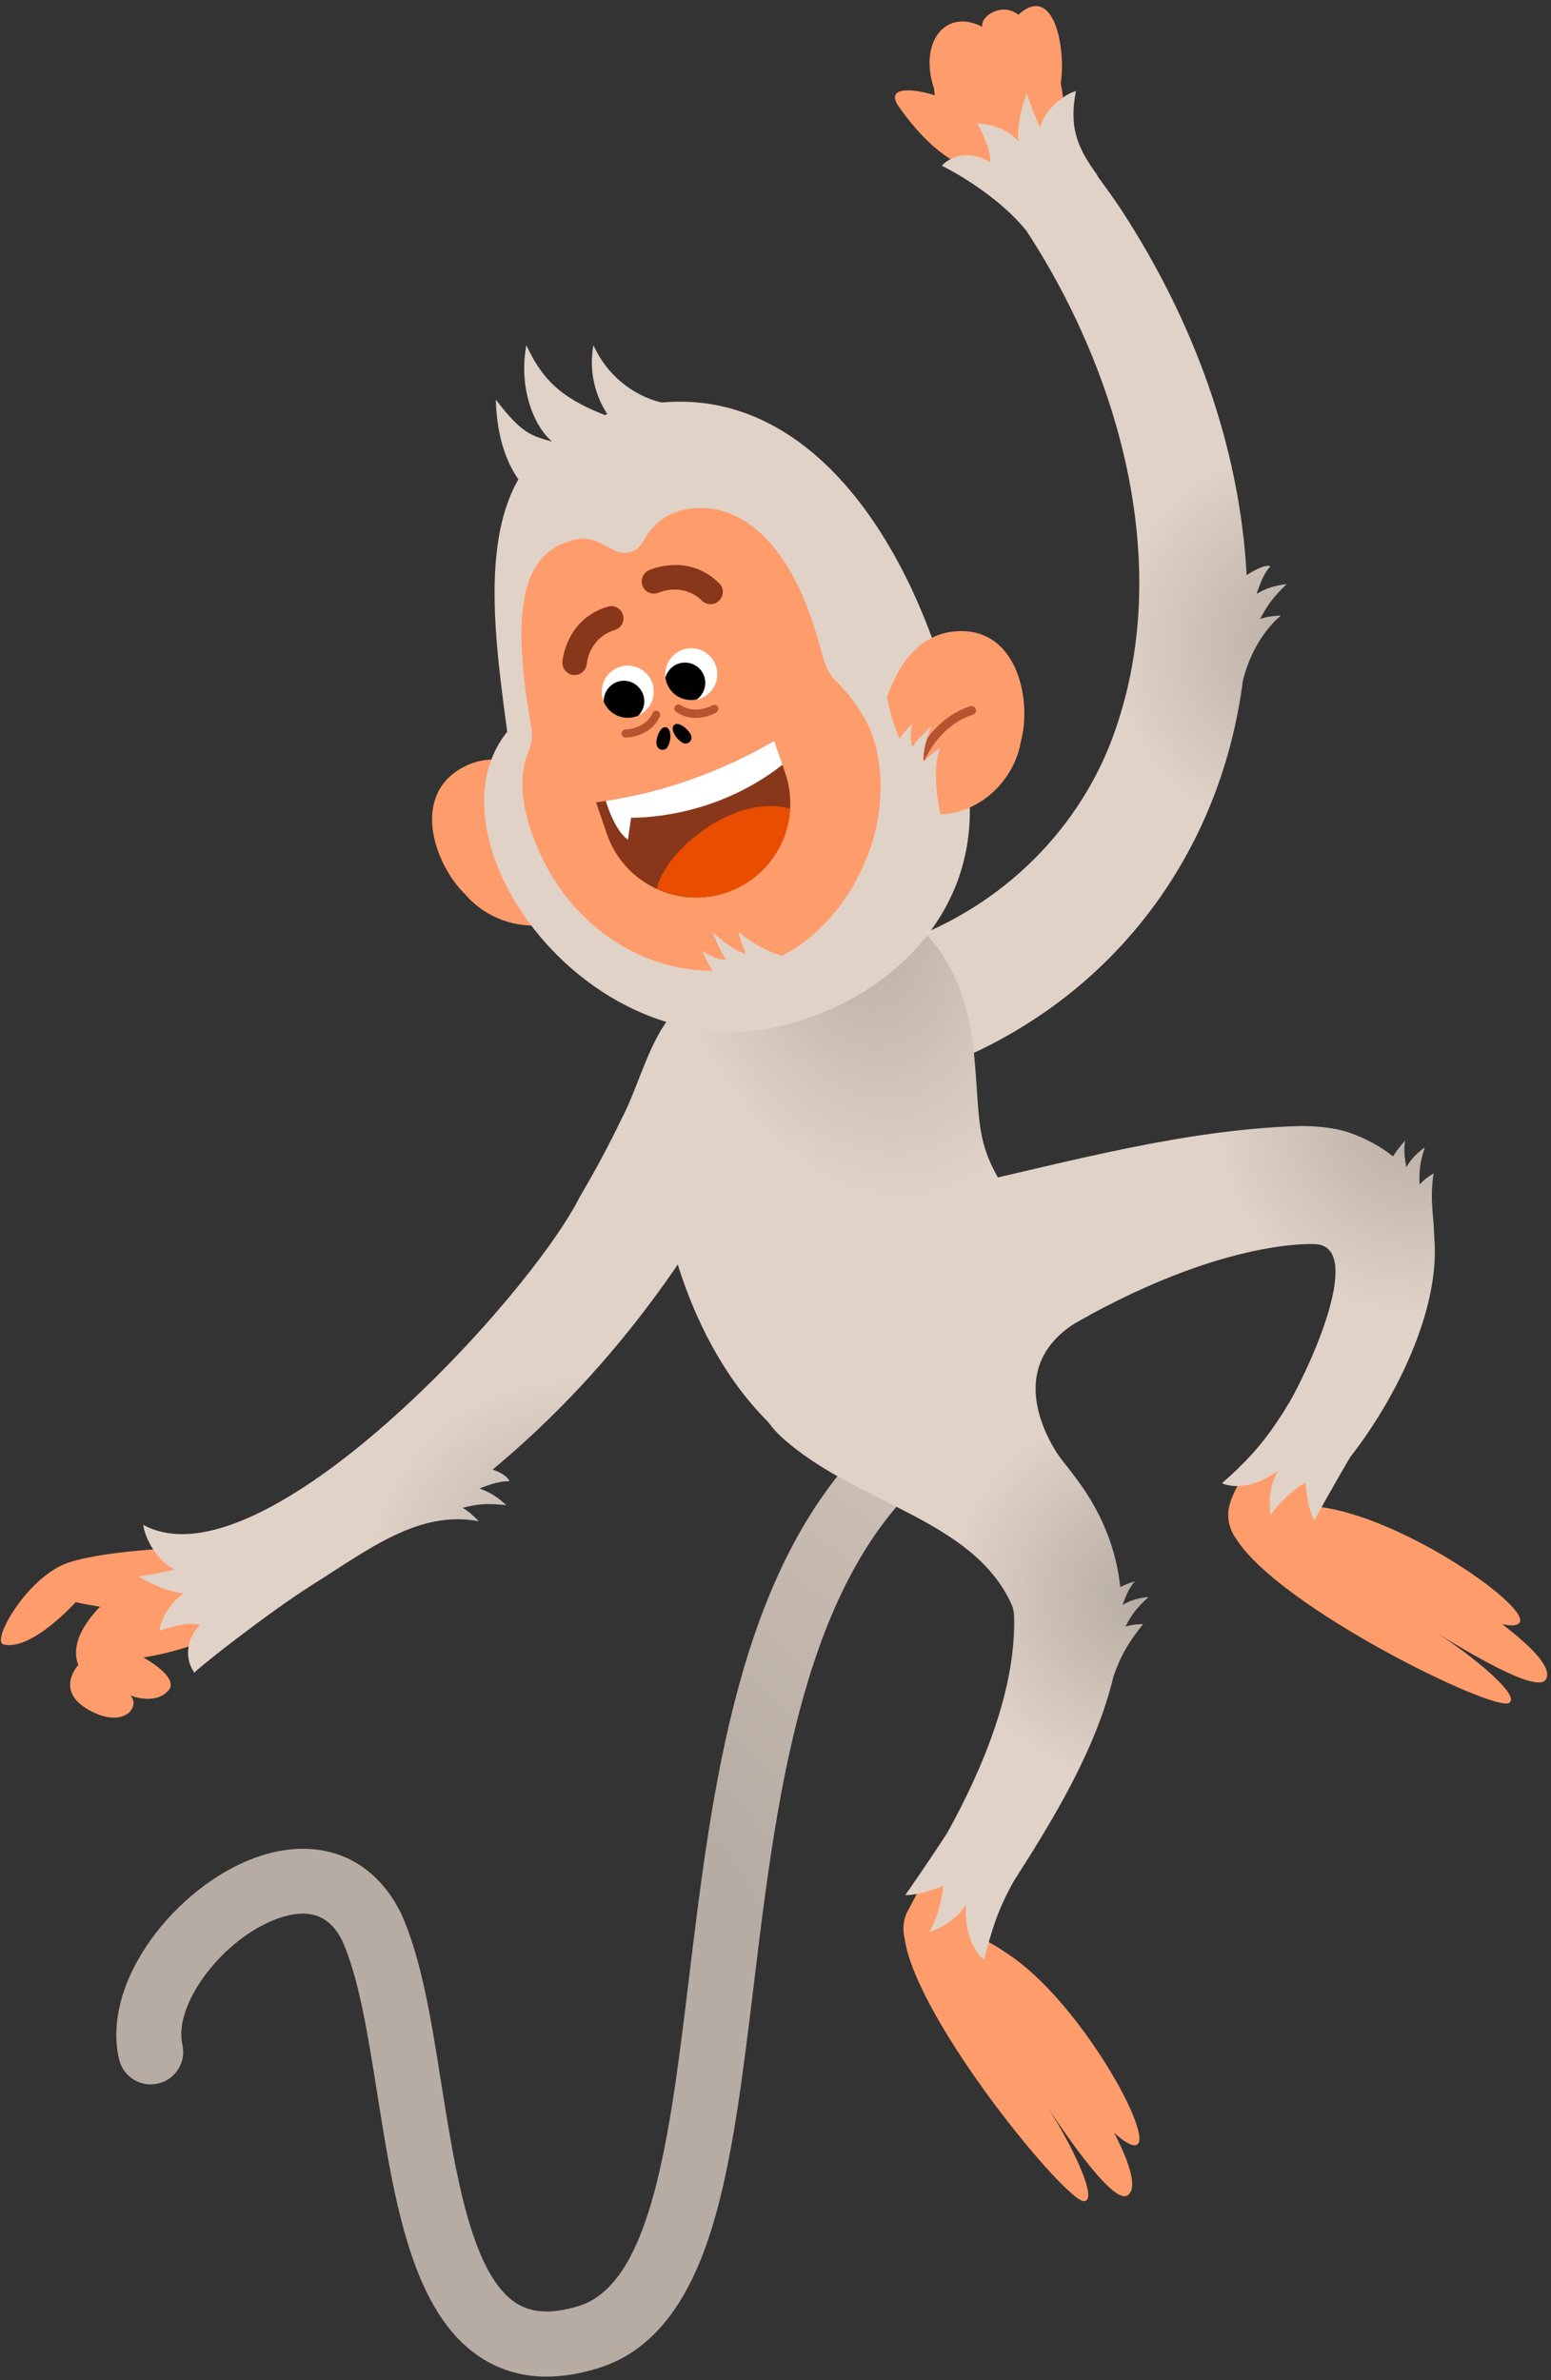 <svg width="191" height="293" viewBox="0 0 191 293" fill="none" xmlns="http://www.w3.org/2000/svg">
<rect x="0" y="0" width="191" height="293" fill="#333333" stroke="none"/>
<path d="M27.8 190.82C27.34 189.92 24.14 190.48 24.14 190.48C24.14 190.48 13.4 190.7 8.4 192.38C3.4 194.06 -1.14 202.04 0.42 202.44C3.88 203.3 9.32 197.24 9.32 197.24C9.32 197.24 10.54 197.52 12.32 197.8C10.36 199.82 8.68 202.46 9.64 204.98C9.64 204.98 6.66 208.12 10.96 210.52C15.26 212.92 17.36 210.1 16.06 208.72C16.06 208.72 19.02 209.98 20.72 208.14C22.24 206.5 17.64 204.04 17.64 204.04C17.64 204.04 29.76 202.44 30.7 196.34C31.16 193.14 31.14 190.8 27.8 190.82Z" fill="#FF9C6B"/>
<path d="M91.22 122.94C81.44 119.58 79.9 131.4 76.58 137.66C75 140.94 73.3 144.14 71.44 147.26C65.34 159.58 32.24 195.72 17.64 187.72C17.8 189.3 19.4 192.3 21.52 193.2C20.24 193.54 18.36 193.92 17.04 194.06C18.6 195.04 20.84 196 22.66 196.16C20.16 197.68 19.6 200.76 19.6 200.76C19.6 200.76 22.66 199.58 24.64 200.02C23.26 201.36 22.48 203.92 23.96 205.96C23.38 206.1 32.94 198.58 38.4 195.14C45.34 190.78 51.58 185.86 58.96 187.28C58.02 186.32 57.7 186.08 56.98 185.62C58.74 185.18 59.88 185.02 62.36 185.3C61.4 184.44 60.6 183.8 59.04 183.24C59.72 183.02 61.22 182.3 62.74 182.36C62.46 181.68 61.58 181.24 60.66 180.92C75.9 168.28 87.66 151.76 95.62 133.7C97.52 129.52 95.48 124.56 91.22 122.94Z" fill="url(#paint0_radial_0_3)"/>
<path d="M127.84 3.42C127.84 3.42 132.64 11.02 130.32 16.48C128 21.94 120.56 19.78 120.56 19.78C120.56 19.78 113.62 14.82 115.26 8.38" fill="#FF9C6B"/>
<path d="M184.98 199.94C185.98 200.16 186.7 200.16 187.04 199.86C189.06 198.2 172.96 186.8 162.44 185.5C162.3 185.48 162.16 185.46 161.98 185.44C162.48 184.58 163.02 183.7 163.34 183.16C167.96 175.34 163.22 168.96 160.76 170.42C160.02 170.86 152.24 182 151.46 185.12C151 186.6 151.32 188.18 152.2 189.4C157.5 197.88 183.78 210.68 185.8 209.66C187.44 208.84 181.36 203.86 176.98 201.06C182.68 204.58 189.42 208.32 190.36 206.76C191.22 205.38 188.72 202.8 184.98 199.94Z" fill="#FF9C6B"/>
<path d="M123.98 240.46C123.3 240 122.12 239.2 121.18 238.82C121.12 238.76 121.06 238.68 120.98 238.62C121 238.48 121.02 238.32 121.04 238.18C123.54 233.56 126.42 226.26 126.36 225.38C126.18 222.52 119.72 221.36 114.38 230.44C113.62 231.72 112.06 234.78 111.78 235.26C111.22 236.28 111.12 237.54 111.42 238.74C112.9 248.74 131.26 271.08 133.5 270.98C135.34 270.92 131.88 263.84 129.06 259.5C132.78 265.08 137.34 271.28 138.86 270.26C140.12 269.4 139.16 266.36 137.2 262.56C138.38 263.62 139.34 264.22 139.9 264.08C142.44 263.44 132.9 246.18 123.98 240.46Z" fill="#FF9C6B"/>
<path d="M115.02 10.9C113.1 5.04 116.54 1 120.96 3.3C120.7 1.92 123.5 0.24 125.4 1.82C132.88 -5 131.92 23.48 126.46 7.2C129.08 15.06 124.48 15.34 122.86 8.66C123.72 12.2 121.42 17.5 120 14.14C118.94 11.3 118.9 10.22 118.18 7.86L115.02 10.9Z" fill="#FF9C6B"/>
<path d="M130.76 179.74C130.76 179.74 121.58 167.98 134.18 161.9C120.08 155.36 121.1 149.7 121.1 149.7L105.78 155.82C105.78 155.82 116.46 174.38 130.76 179.74Z" fill="#E0D2C7"/>
<path d="M67.32 292.58C64.42 292.58 61.78 291.84 59.44 290.38C50.8 285 48.6 271.22 46.48 257.88C45.3 250.44 44.18 243.42 42.12 238.86C41.08 236.84 39.1 234.42 34.16 236.2C27.44 238.64 21.32 246.76 22.46 251.7C22.96 253.86 21.62 256 19.46 256.5C17.3 257 15.16 255.66 14.66 253.5C12.42 243.78 21.82 232.18 31.42 228.7C34.86 227.44 38.24 227.26 41.2 228.16C44.62 229.2 47.42 231.68 49.26 235.3L49.34 235.44C51.88 241 53.1 248.58 54.36 256.62C56.12 267.64 58.1 280.12 63.64 283.58C65.56 284.78 68.06 284.88 71.28 283.88C80.28 281.1 82.5 262.88 84.84 243.58C87.7 219.96 90.96 193.18 107.04 177.36C108.62 175.82 111.14 175.84 112.7 177.4C114.24 178.98 114.22 181.5 112.66 183.06C98.58 196.92 95.5 222.22 92.8 244.56C91.48 255.42 90.24 265.68 87.82 273.78C84.86 283.72 80.22 289.52 73.66 291.54C71.44 292.22 69.32 292.58 67.32 292.58Z" fill="url(#paint1_radial_0_3)"/>
<path d="M120.24 15.12C120.24 12.48 107.66 8.78 110.68 13.12C113.7 17.46 120 24.24 125.38 18.88C126.36 16.72 120.26 16.76 120.24 15.12Z" fill="#FF9C6B"/>
<path d="M158.46 71.9C157.18 72.08 156.18 72.28 154.74 73.1C155.02 72.42 155.42 70.82 156.46 69.7C155.78 69.48 154.52 70.16 153.52 70.8C152.66 54.78 146.88 39.34 138.14 25.92C137.38 24.74 136.22 23.14 135.14 21.66L135.18 21.64C132.88 18.44 131.56 15.98 132.5 11.2C130.98 11.64 128.62 13.48 128.1 15.72C127.54 14.54 126.82 12.74 126.46 11.48C125.78 13.18 125.22 15.56 125.4 17.38C123.46 15.18 120.32 15.2 120.32 15.2C120.32 15.2 122.02 18 121.96 20.02C120.38 18.9 117.72 18.58 115.98 20.4C115.98 20.4 122.5 23.56 126.42 28.44C128.08 30.98 129.6 33.6 131 36.28C139.24 52.16 143.3 71.36 137.74 88.68C133.92 100.94 124.52 110.72 112.58 115.4C108.38 117.1 106.42 122.02 108.32 126.14C110.16 130.18 114.94 131.94 118.96 130.06C138.26 121.44 150.46 104.08 153.06 83.76C153.96 80.28 155.62 77.62 157.74 75.76C156.4 75.86 156 75.94 155.18 76.2C156.04 74.6 156.66 73.62 158.46 71.9Z" fill="url(#paint2_radial_0_3)"/>
<path d="M140.78 199.92C139.62 199.98 139.3 200.04 138.6 200.24C139.32 198.86 139.86 198.04 141.44 196.6C140.34 196.72 139.48 196.88 138.24 197.56C138.48 197 138.88 195.62 139.76 194.68C139.18 194.82 138.56 195.08 137.96 195.38C137.48 190.94 135.86 186.52 132.7 182.24C126.4 173.7 118.96 167.1 112.24 159.28C101.22 150.86 86.04 167.78 96.34 177C105.5 185.22 119.68 186.9 124.54 197.44C124.74 197.88 124.86 198.38 124.88 198.88C125.16 207.76 121.12 217.58 116.66 225.62C114.22 229.4 111.48 233.3 111.48 233.3C113.54 233.32 116.14 232.16 116.14 232.16C116.14 232.16 116.06 234.82 114.48 237.82C117.84 236.68 118.96 234.46 118.96 234.46C118.96 234.46 118.5 238.92 121.18 241.26C122.06 237.8 122.94 234.88 124.92 231.46C129.66 224.06 134.98 215.36 137.12 206.38C137.96 204.02 138.7 202.52 140.78 199.92Z" fill="url(#paint3_radial_0_3)"/>
<path d="M176.62 152.26C176.58 149.68 176.04 147.78 176.54 144.44C175.58 145.06 175.32 145.3 174.82 145.82C174.74 144.26 174.82 143.28 175.46 141.24C174.58 141.9 173.92 142.48 173.18 143.68C173.1 143.06 172.76 141.68 173.06 140.42C172.52 140.94 172 141.66 171.54 142.36C170.06 141.16 168.22 140.14 165.96 139.36C164.06 138.78 161.98 138.62 160.06 138.62C145.8 139.06 131.9 142.96 118.12 146.04C103.64 150.02 113.62 174.88 126.2 166.68C148.48 152.12 161.98 153.18 161.98 153.16C167.86 153.46 161.86 167.26 158.7 172.8L158.68 172.78C158.32 173.4 157.96 174 157.58 174.56C157.56 174.6 157.52 174.64 157.5 174.66C157.46 174.72 157.42 174.8 157.38 174.86C155.26 178.08 153.08 180.32 150.48 182.6C153.8 183.94 157.44 181.02 157.44 181.02C157.44 181.02 155.96 183 156.46 186.52C158.42 183.78 160.76 182.5 160.76 182.5C160.76 182.5 160.9 185.36 161.84 187.18C161.84 187.18 164.04 183.18 166.26 179.4C171.74 172.4 177.44 161.28 176.62 152.26Z" fill="url(#paint4_radial_0_3)"/>
<path d="M115.06 183.12C115.06 183.12 138.54 167.88 124.32 147.22C119.92 140.82 120.78 138.26 119.94 129.66C117.5 105.18 94.68 105.3 83.42 124.08C75.08 142.22 86.56 184.8 115.06 183.12Z" fill="url(#paint5_radial_0_3)"/>
<path d="M57.46 94.24C50.42 97.54 53.4 106.32 57.28 110.1C62.48 116.14 73.04 115.12 74.52 106.58C75.16 102.96 65.7 90.38 57.46 94.24Z" fill="#FF9C6B"/>
<path d="M62.46 90.08C60.42 74.96 58.26 58.42 70.96 52.52C98.62 39.66 115.28 69.74 119.12 95.66C121.54 111.96 109.6 122.86 96.8 126.16C72.72 132.38 51.82 103.32 62.46 90.08Z" fill="#E0D2C7"/>
<path d="M117.46 77.74C125.2 76.96 127.12 86.04 125.72 91.28C124.34 99.12 114.74 103.66 109.1 97.08C106.72 94.28 108.38 78.64 117.46 77.74Z" fill="#FF9C6B"/>
<path d="M112.4 96.52C112.36 96.52 112.3 96.52 112.26 96.5C111.96 96.42 111.8 96.12 111.88 95.82C113.92 88.38 119.3 87 119.52 86.94C119.82 86.86 120.12 87.06 120.18 87.34C120.26 87.64 120.08 87.94 119.78 88C119.58 88.06 114.78 89.32 112.94 96.1C112.86 96.36 112.64 96.52 112.4 96.52Z" fill="#B65430"/>
<path d="M115.84 100.4C115.32 97.94 114.88 94.44 115.76 92.08C115.02 92.54 114.38 93.14 113.74 93.72C113.64 92.24 114.18 90.8 114.7 89.42C113.94 90.16 112.92 91.06 112.36 91.96C112.02 90.94 112.16 90.02 112.36 89.1C107.4 93.82 110.24 97.28 115.84 100.4Z" fill="#E0D2C7"/>
<path d="M115.98 100.62C115.98 100.62 109.38 91.18 108.96 83.74C104.8 87.7 105.74 92.48 105.74 92.48L108.12 101.94C108.12 101.96 116.46 104.96 115.98 100.62Z" fill="#E0D2C7"/>
<path d="M64.58 94.12C64.92 92.54 65.8 91.58 65.4 89.32C62.52 73.22 65.14 67.98 70.46 66.52C72.52 65.96 73.54 66.64 75.6 67.74C76.88 68.42 78.44 67.98 79.12 66.78C80.2 64.82 81.66 63.46 83.72 62.88C89.02 61.42 96.78 64.16 100.94 79.42C101.36 80.98 101.68 82.54 102.82 83.7C105.16 86.06 107.2 88.9 107.94 92.28C110.54 104.12 102.52 116.26 93.58 118.72C82.06 121.88 70.68 115.28 66.12 104.18C64.68 100.74 63.9 97.26 64.58 94.12Z" fill="#FF9C6B"/>
<path d="M89.5 109.86C95.56 107.76 98.78 101.16 96.68 95.1L95.34 91.2C88.6 95.14 81.14 97.72 73.4 98.78L74.74 102.68C76.84 108.74 83.44 111.94 89.5 109.86Z" fill="#89371A"/>
<path d="M96.36 94.14L95.34 91.2C88.94 94.94 81.9 97.46 74.6 98.6C75.1 100.18 75.98 102.38 77.32 103.38L77.72 100.66C77.72 100.66 85.28 100.94 92.94 96.46C94.08 95.8 95.22 95.04 96.36 94.14Z" fill="white"/>
<path d="M80.88 109.44C83.5 110.64 86.56 110.88 89.5 109.86C94.08 108.28 97.04 104.12 97.3 99.56C90.32 97.6 81.78 104.9 80.88 109.44Z" fill="#E84D00"/>
<path d="M98.42 118.16C95.66 117.74 93.02 116.52 90.92 114.68C91.12 115.62 91.48 116.52 91.84 117.42C90.26 116.94 88.96 115.82 87.72 114.74C88.2 115.82 88.74 117.24 89.46 118.18C88.26 118.14 87.36 117.64 86.48 117.06C89.46 124.1 92.96 122.82 98.42 118.16Z" fill="#E0D2C7"/>
<path d="M85.12 49.86C79.86 50.22 75.18 47.14 73.08 42.5C72.5 45.54 73.22 48.78 75 51.3C69.86 49.32 67.06 47.38 64.82 42.5C63.74 48.28 66.16 53 68.04 54.38C65.62 53.66 64.4 53.6 61.06 49.2C61.16 53.36 62.24 57.98 65.52 60.9" fill="#E0D2C7"/>
<path d="M85.1 90.52C85.36 91.28 84.58 91.74 84.1 91.46C83.14 90.92 82.64 89.8 82.92 89.36C83.44 88.58 84.88 89.88 85.1 90.52Z" fill="black"/>
<path d="M80.86 91.68C81.04 92.46 81.92 92.46 82.2 91.98C82.74 91.02 82.62 89.82 82.14 89.58C81.28 89.18 80.72 91.04 80.86 91.68Z" fill="black"/>
<path d="M85.66 88.38C84.9 88.38 84.06 88.2 83.26 87.64C83.04 87.48 82.98 87.18 83.12 86.94C83.28 86.72 83.58 86.66 83.82 86.8C85.62 88.02 87.7 86.84 87.72 86.84C87.96 86.7 88.26 86.78 88.4 87.02C88.54 87.26 88.46 87.56 88.22 87.7C88.14 87.76 87.06 88.38 85.66 88.38Z" fill="#B65430"/>
<path d="M85.979 86.087C87.683 85.618 88.684 83.856 88.215 82.152C87.746 80.448 85.985 79.447 84.281 79.916C82.577 80.385 81.575 82.146 82.044 83.85C82.513 85.554 84.275 86.556 85.979 86.087Z" fill="white"/>
<path d="M82.7 82.2C82.32 82.54 82.06 82.96 81.94 83.42C82.02 84.02 82.28 84.62 82.72 85.12C83.52 86.02 84.7 86.34 85.78 86.12C85.86 86.06 85.94 86 86.02 85.94C87.04 85.02 87.14 83.44 86.22 82.4C85.3 81.38 83.72 81.28 82.7 82.2Z" fill="black"/>
<path d="M77.04 90.8C76.76 90.8 76.54 90.58 76.54 90.3C76.54 90.02 76.76 89.8 77.04 89.8C77.14 89.8 79.46 89.74 80.36 87.78C80.48 87.52 80.78 87.42 81.02 87.54C81.28 87.66 81.38 87.96 81.26 88.2C80.1 90.74 77.18 90.8 77.04 90.8Z" fill="#B65430"/>
<path d="M78.156 88.23C79.861 87.761 80.862 86 80.393 84.296C79.924 82.592 78.163 81.59 76.459 82.059C74.755 82.528 73.753 84.29 74.222 85.994C74.691 87.698 76.453 88.699 78.156 88.23Z" fill="white"/>
<path d="M75.18 84.44C74.62 84.94 74.34 85.64 74.34 86.36C74.48 86.7 74.66 87 74.92 87.3C75.86 88.36 77.36 88.64 78.6 88.1C79.54 87.18 79.6 85.66 78.7 84.66C77.78 83.6 76.2 83.52 75.18 84.44Z" fill="black"/>
<path d="M87.5 74.38C87.12 74.38 86.74 74.24 86.46 73.96C84.12 71.68 81.26 72.9 81.14 72.94C80.38 73.28 79.5 72.96 79.16 72.2C78.82 71.44 79.16 70.56 79.9 70.2C80.1 70.12 84.74 68.04 88.56 71.8C89.16 72.38 89.16 73.32 88.58 73.92C88.28 74.22 87.9 74.38 87.5 74.38Z" fill="#89371A"/>
<path d="M76.6 76.84C76.42 77.18 76.1 77.44 75.72 77.56C72.58 78.5 72.26 81.6 72.26 81.72C72.2 82.54 71.48 83.16 70.64 83.1C69.82 83.04 69.2 82.3 69.26 81.48C69.28 81.26 69.72 76.2 74.86 74.68C75.66 74.44 76.48 74.9 76.72 75.7C76.84 76.08 76.78 76.5 76.6 76.84Z" fill="#89371A"/>
<defs>
<radialGradient id="paint0_radial_0_3" cx="0" cy="0" r="1" gradientUnits="userSpaceOnUse" gradientTransform="translate(70.451 195.061) scale(88.395 88.396)">
<stop stop-color="#B7ACA3"/>
<stop offset="0.289" stop-color="#E0D2C7"/>
</radialGradient>
<radialGradient id="paint1_radial_0_3" cx="0" cy="0" r="1" gradientUnits="userSpaceOnUse" gradientTransform="translate(49.619 256.227) scale(306.627 306.627)">
<stop offset="0.155" stop-color="#B7ACA3"/>
<stop offset="0.466" stop-color="#E0D2C7"/>
</radialGradient>
<radialGradient id="paint2_radial_0_3" cx="0" cy="0" r="1" gradientUnits="userSpaceOnUse" gradientTransform="translate(161.25 79.113) scale(84.708 84.708)">
<stop stop-color="#B7ACA3"/>
<stop offset="0.289" stop-color="#E0D2C7"/>
</radialGradient>
<radialGradient id="paint3_radial_0_3" cx="0" cy="0" r="1" gradientUnits="userSpaceOnUse" gradientTransform="translate(140.307 196.312) scale(80.716 80.716)">
<stop stop-color="#B7ACA3"/>
<stop offset="0.289" stop-color="#E0D2C7"/>
</radialGradient>
<radialGradient id="paint4_radial_0_3" cx="0" cy="0" r="1" gradientUnits="userSpaceOnUse" gradientTransform="translate(174.694 136.898) scale(86.511 86.511)">
<stop stop-color="#B7ACA3"/>
<stop offset="0.289" stop-color="#E0D2C7"/>
</radialGradient>
<radialGradient id="paint5_radial_0_3" cx="0" cy="0" r="1" gradientUnits="userSpaceOnUse" gradientTransform="translate(104.805 110.796) rotate(73.053) scale(131.638 83.793)">
<stop stop-color="#B7ACA3"/>
<stop offset="0.289" stop-color="#E0D2C7"/>
</radialGradient>
</defs>
</svg>
